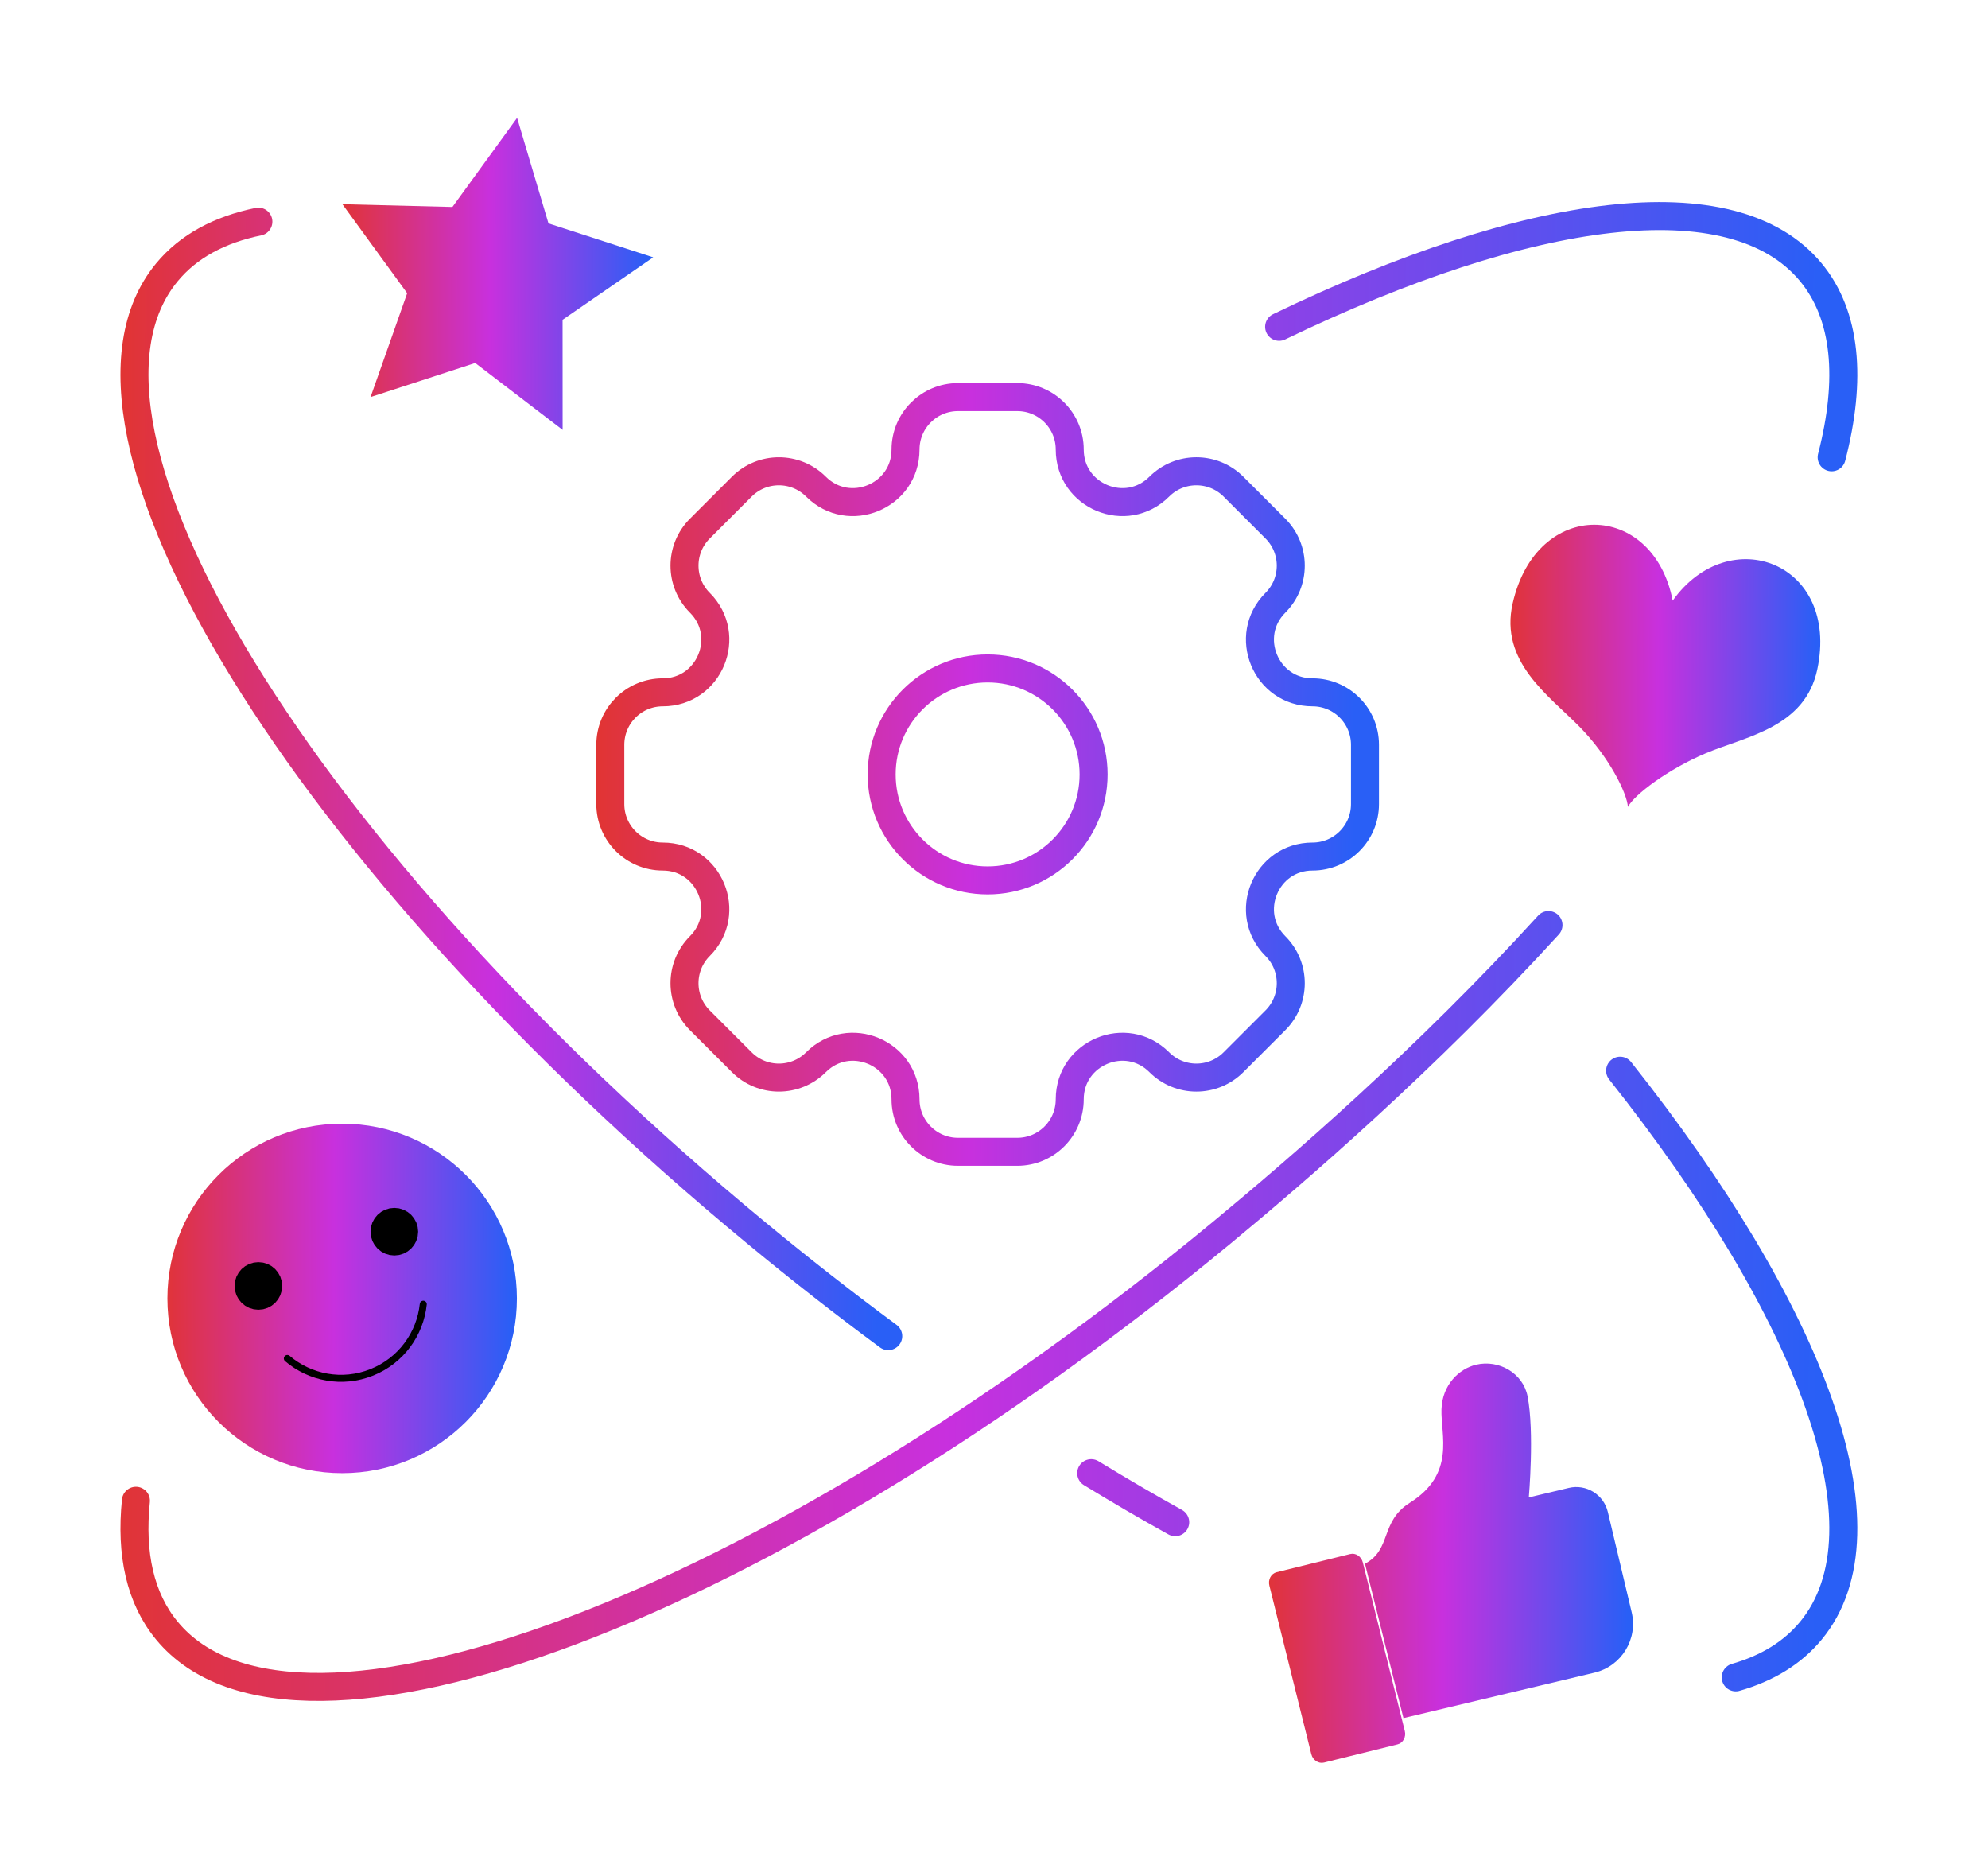 <svg width="71" height="67" viewBox="0 0 71 67" fill="none" xmlns="http://www.w3.org/2000/svg">
<g id="social-media-management" filter="url(#filter0_d_287_5996)">
<path id="Vector" d="M46.875 24.724C45.206 24.724 44.37 22.706 45.55 21.526C46.282 20.794 46.282 19.608 45.55 18.877L44.053 17.379C43.321 16.648 42.135 16.648 41.403 17.379C40.223 18.559 38.205 17.724 38.205 16.054C38.205 15.02 37.366 14.181 36.332 14.181H34.214C33.179 14.181 32.34 15.02 32.34 16.054C32.34 17.724 30.322 18.559 29.142 17.379C28.41 16.648 27.224 16.648 26.493 17.379L24.995 18.877C24.264 19.608 24.264 20.794 24.995 21.526C26.175 22.706 25.34 24.724 23.67 24.724C22.636 24.724 21.797 25.563 21.797 26.598V28.716C21.797 29.75 22.636 30.589 23.67 30.589C25.34 30.589 26.175 32.607 24.995 33.787C24.264 34.519 24.264 35.705 24.995 36.437L26.493 37.934C27.224 38.666 28.41 38.666 29.142 37.934C30.322 36.754 32.34 37.59 32.34 39.259C32.34 40.294 33.179 41.133 34.214 41.133H36.332C37.366 41.133 38.205 40.294 38.205 39.259C38.205 37.59 40.223 36.754 41.403 37.934C42.135 38.666 43.321 38.666 44.053 37.934L45.55 36.437C46.282 35.705 46.282 34.519 45.55 33.787C44.37 32.607 45.206 30.589 46.875 30.589C47.91 30.589 48.749 29.75 48.749 28.716V26.598C48.749 25.563 47.91 24.724 46.875 24.724ZM35.273 31.441C33.183 31.441 31.488 29.747 31.488 27.657C31.488 25.567 33.182 23.872 35.273 23.872C37.363 23.872 39.057 25.567 39.057 27.657C39.057 29.747 37.363 31.441 35.273 31.441Z" stroke="url(#paint0_linear_287_5996)" stroke-miterlimit="10" stroke-linecap="round" stroke-linejoin="round"/>
<path id="Vector_2" d="M55.303 33.035C50.928 37.834 46.327 41.797 43.623 44.031C27.411 57.428 10.55 63.788 5.963 58.236C5.007 57.08 4.66 55.497 4.855 53.595M45.683 11.671C54.603 7.37 61.893 6.359 64.673 9.723C65.942 11.259 66.138 13.544 65.416 16.331M61.99 59.901C63.11 59.58 64.017 59.03 64.673 58.236C67.651 54.632 64.722 46.89 57.861 38.237M38.972 52.61C39.984 53.228 40.985 53.812 41.972 54.361" stroke="url(#paint1_linear_287_5996)" stroke-miterlimit="10" stroke-linecap="round" stroke-linejoin="round"/>
<path id="Vector_3" d="M9.228 7.916C7.838 8.201 6.729 8.796 5.963 9.723C1.376 15.274 10.8 30.635 27.012 44.031C28.58 45.327 30.154 46.557 31.723 47.716" stroke="url(#paint2_linear_287_5996)" stroke-miterlimit="10" stroke-linecap="round" stroke-linejoin="round"/>
<path id="Vector_4" d="M12.22 52.61C15.667 52.61 18.461 49.816 18.461 46.37C18.461 42.923 15.667 40.129 12.22 40.129C8.774 40.129 5.979 42.923 5.979 46.37C5.979 49.816 8.774 52.61 12.22 52.61Z" fill="url(#paint3_linear_287_5996)"/>
<path id="Vector_5" d="M15.117 46.576C15.006 47.631 14.328 48.591 13.274 49.011C12.221 49.432 11.069 49.203 10.262 48.514" stroke="black" stroke-width="0.25" stroke-miterlimit="10" stroke-linecap="round" stroke-linejoin="round"/>
<path id="Vector_6" d="M9.578 45.924C9.578 46.117 9.421 46.274 9.228 46.274C9.035 46.274 8.878 46.117 8.878 45.924C8.878 45.73 9.035 45.574 9.228 45.574C9.421 45.574 9.578 45.73 9.578 45.924Z" fill="black" stroke="black"/>
<path id="Vector_7" d="M14.434 43.986C14.434 44.179 14.277 44.336 14.084 44.336C13.89 44.336 13.733 44.179 13.733 43.986C13.733 43.793 13.89 43.636 14.084 43.636C14.277 43.636 14.434 43.793 14.434 43.986Z" fill="black" stroke="black"/>
<path id="Vector_8" d="M59.739 21.45C59.044 17.875 54.876 17.765 54.023 21.552C53.553 23.632 55.303 24.83 56.4 25.942C57.464 27.02 58.105 28.317 58.14 28.817C58.359 28.383 59.59 27.461 60.914 26.903C62.361 26.292 64.464 25.989 64.904 23.902C65.707 20.094 61.767 18.606 59.739 21.45Z" fill="url(#paint4_linear_287_5996)"/>
<g id="Group">
<path id="Vector_9" d="M48.749 55.844C49.712 55.333 49.281 54.338 50.352 53.666C51.995 52.636 51.452 51.248 51.481 50.332C51.509 49.445 52.116 48.88 52.717 48.737C53.532 48.543 54.392 49.039 54.555 49.861C54.806 51.138 54.6 53.476 54.6 53.476L56.028 53.136C56.65 52.988 57.274 53.372 57.422 53.994L58.274 57.576C58.503 58.538 57.909 59.504 56.947 59.733L50.123 61.357M47.287 62.944L49.913 62.294C50.11 62.245 50.225 62.03 50.171 61.816L48.672 55.797C48.618 55.582 48.415 55.448 48.219 55.498L45.592 56.147C45.396 56.197 45.28 56.411 45.335 56.626L46.833 62.645C46.887 62.859 47.09 62.993 47.287 62.944Z" fill="url(#paint5_linear_287_5996)"/>
</g>
<path id="Vector_10" d="M18.468 4.21L19.589 7.978L23.329 9.19L20.092 11.421L20.094 15.352L16.972 12.963L13.234 14.18L14.542 10.472L12.229 7.293L16.159 7.391L18.468 4.21Z" fill="url(#paint6_linear_287_5996)"/>
</g>
<defs>
<filter id="filter0_d_287_5996" x="-0.5" y="-2" width="72" height="72" filterUnits="userSpaceOnUse" color-interpolation-filters="sRGB">
<feFlood flood-opacity="0" result="BackgroundImageFix"/>
<feColorMatrix in="SourceAlpha" type="matrix" values="0 0 0 0 0 0 0 0 0 0 0 0 0 0 0 0 0 0 127 0" result="hardAlpha"/>
<feOffset/>
<feGaussianBlur stdDeviation="2"/>
<feComposite in2="hardAlpha" operator="out"/>
<feColorMatrix type="matrix" values="0 0 0 0 0.647 0 0 0 0 0.231 0 0 0 0 0.894 0 0 0 0.2 0"/>
<feBlend mode="normal" in2="BackgroundImageFix" result="effect1_dropShadow_287_5996"/>
<feBlend mode="normal" in="SourceGraphic" in2="effect1_dropShadow_287_5996" result="shape"/>
</filter>
<linearGradient id="paint0_linear_287_5996" x1="20.403" y1="14.181" x2="48.425" y2="14.286" gradientUnits="userSpaceOnUse">
<stop stop-color="#E33427"/>
<stop offset="0.51" stop-color="#C830DE"/>
<stop offset="1" stop-color="#295FF6"/>
</linearGradient>
<linearGradient id="paint1_linear_287_5996" x1="1.646" y1="7.716" x2="65.101" y2="7.994" gradientUnits="userSpaceOnUse">
<stop stop-color="#E33427"/>
<stop offset="0.51" stop-color="#C830DE"/>
<stop offset="1" stop-color="#295FF6"/>
</linearGradient>
<linearGradient id="paint2_linear_287_5996" x1="3.41" y1="7.916" x2="31.4" y2="7.987" gradientUnits="userSpaceOnUse">
<stop stop-color="#E33427"/>
<stop offset="0.51" stop-color="#C830DE"/>
<stop offset="1" stop-color="#295FF6"/>
</linearGradient>
<linearGradient id="paint3_linear_287_5996" x1="5.334" y1="40.129" x2="18.311" y2="40.178" gradientUnits="userSpaceOnUse">
<stop stop-color="#E33427"/>
<stop offset="0.51" stop-color="#C830DE"/>
<stop offset="1" stop-color="#295FF6"/>
</linearGradient>
<linearGradient id="paint4_linear_287_5996" x1="53.372" y1="18.74" x2="64.877" y2="18.788" gradientUnits="userSpaceOnUse">
<stop stop-color="#E33427"/>
<stop offset="0.51" stop-color="#C830DE"/>
<stop offset="1" stop-color="#295FF6"/>
</linearGradient>
<linearGradient id="paint5_linear_287_5996" x1="44.649" y1="48.695" x2="58.168" y2="48.741" gradientUnits="userSpaceOnUse">
<stop stop-color="#E33427"/>
<stop offset="0.51" stop-color="#C830DE"/>
<stop offset="1" stop-color="#295FF6"/>
</linearGradient>
<linearGradient id="paint6_linear_287_5996" x1="11.655" y1="4.21" x2="23.196" y2="4.253" gradientUnits="userSpaceOnUse">
<stop stop-color="#E33427"/>
<stop offset="0.51" stop-color="#C830DE"/>
<stop offset="1" stop-color="#295FF6"/>
</linearGradient>
</defs>
</svg>
